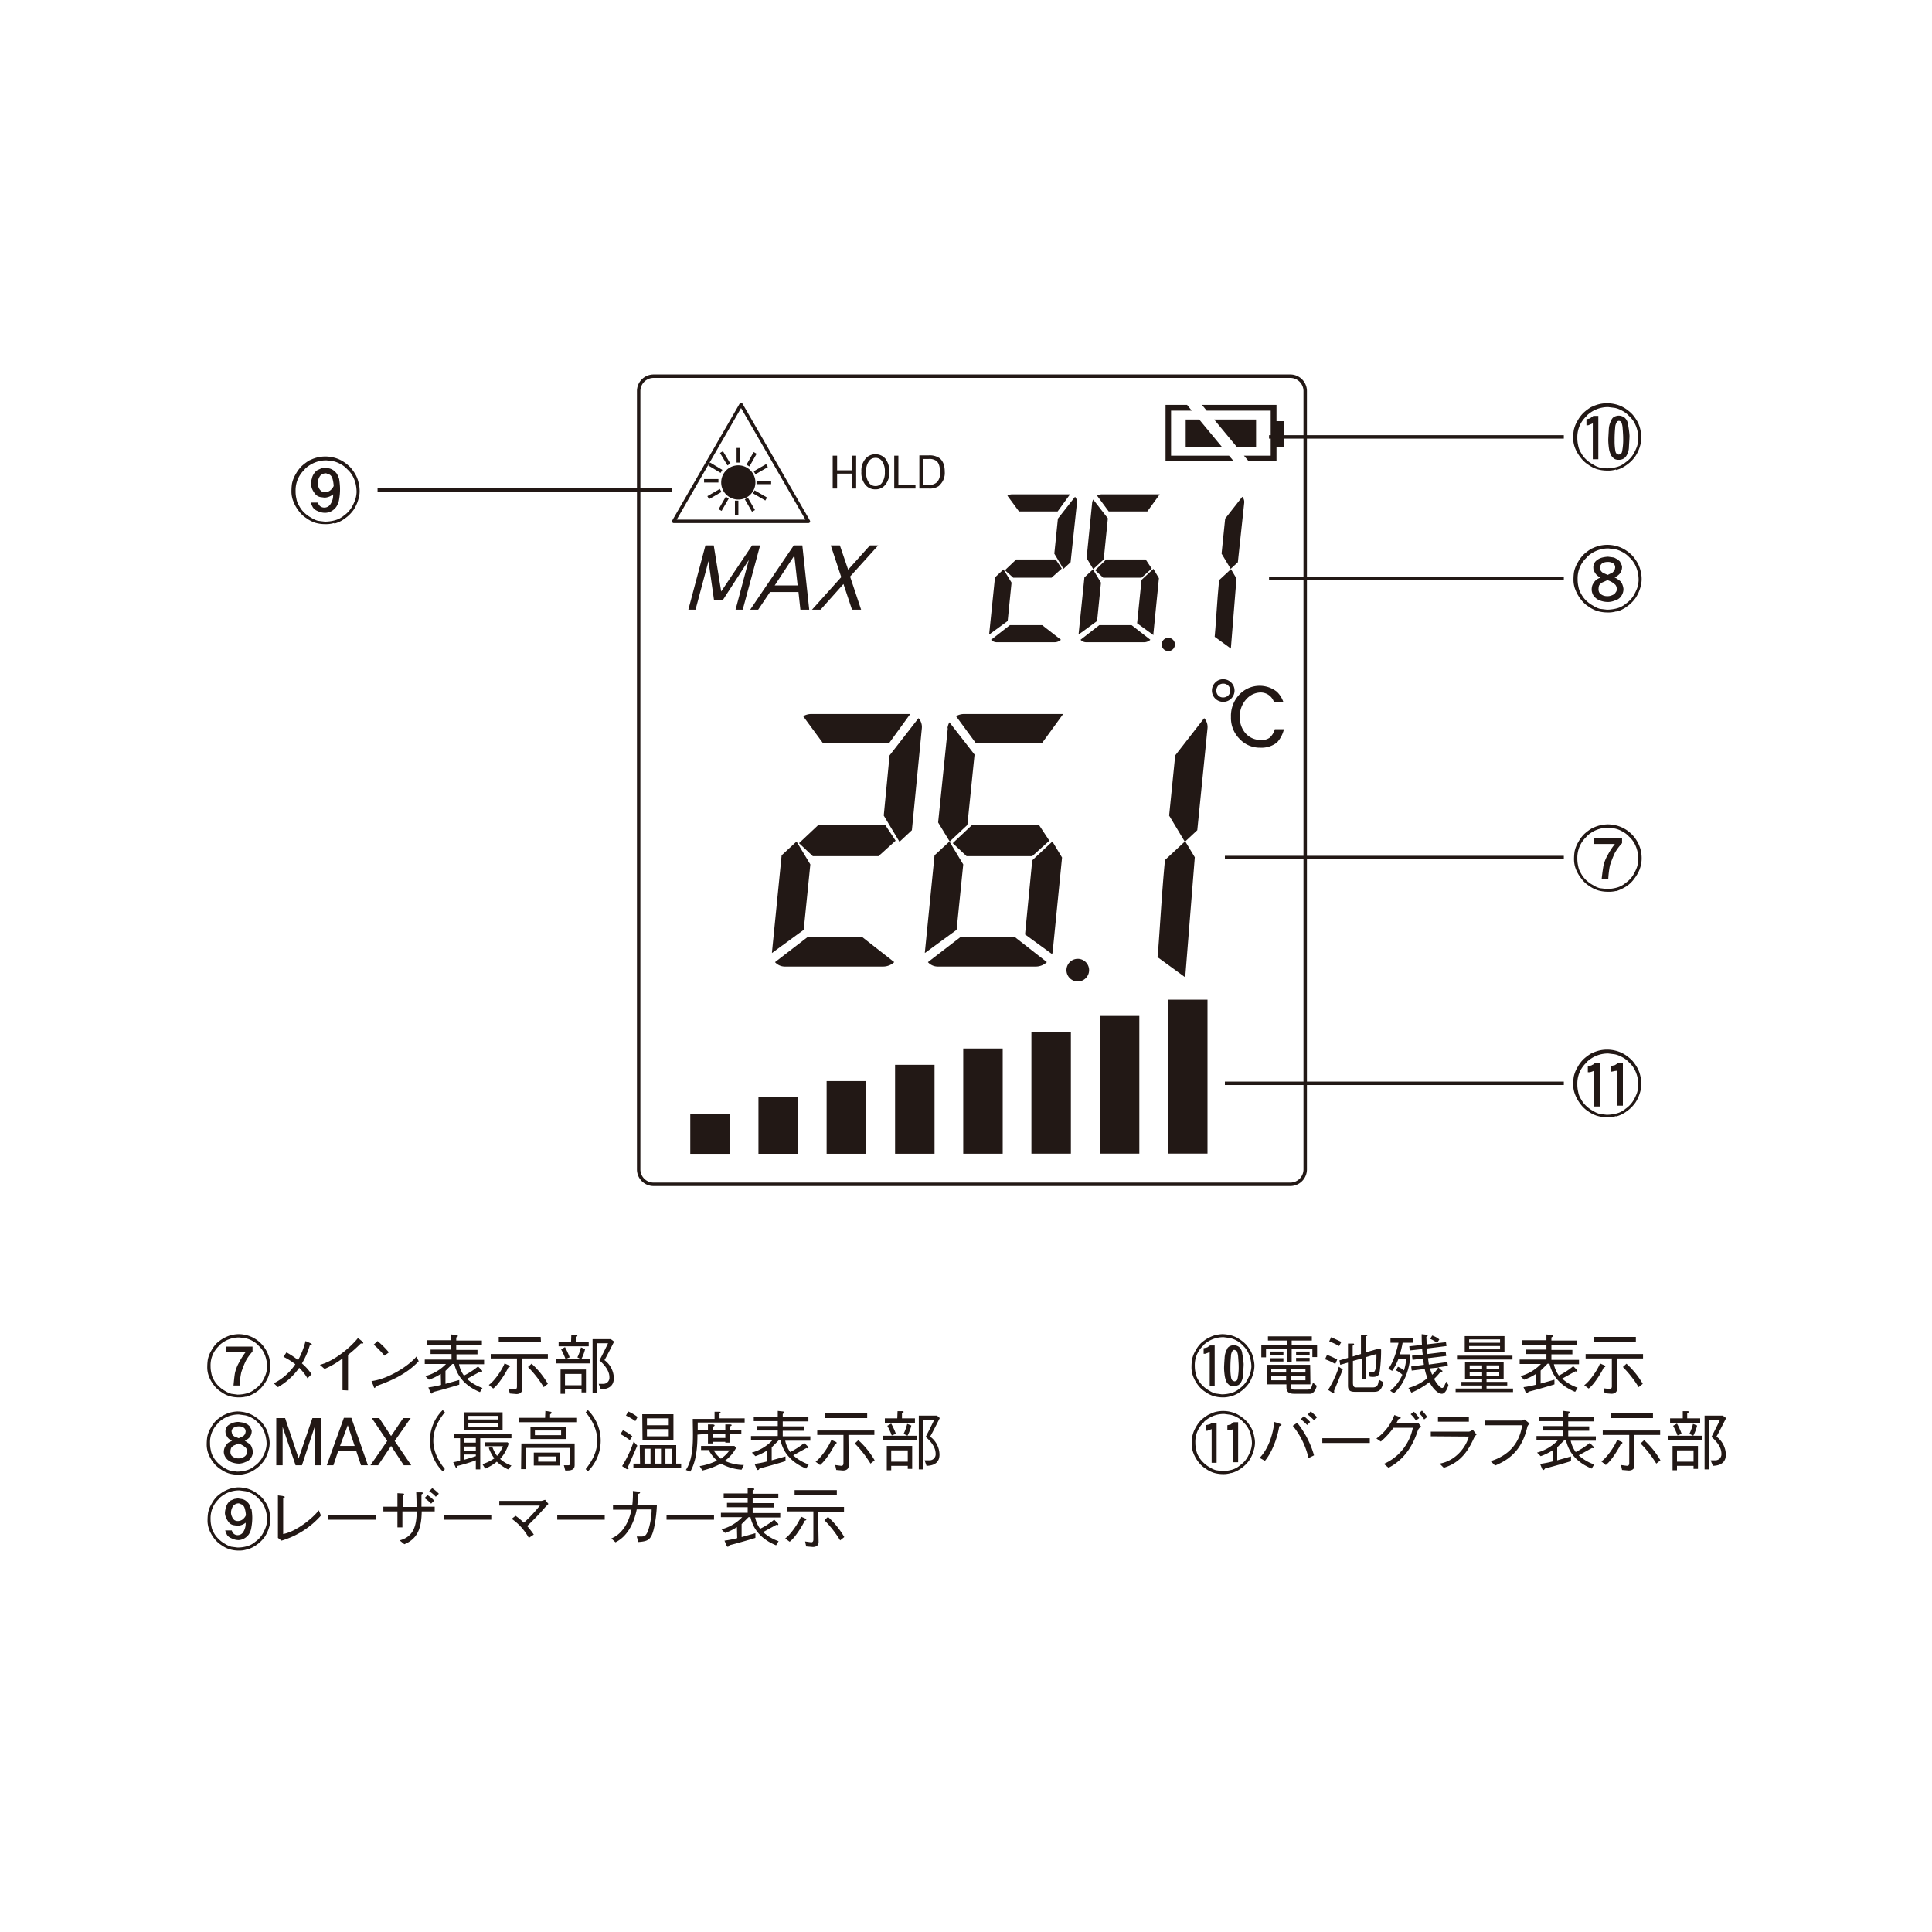 <svg id="レイヤー_1" data-name="レイヤー 1" xmlns="http://www.w3.org/2000/svg" viewBox="0 0 700 700"><title>IR-303_Display</title><path d="M81.9,489.9H89a24.6,24.6,0,0,0-2.4,3.8,13.3,13.3,0,0,0-1.4,3.5q-.2.6-.6,4.8h2.2a32.3,32.3,0,0,1,.6-4.7,34.3,34.3,0,0,1,1.7-4.3,17.7,17.7,0,0,1,2.4-3.3v-1.8H81.9Zm-2.5-2.4a10.4,10.4,0,0,1,7.4-2.9l2.2.3a8.6,8.6,0,0,1,2.4.9,7.9,7.9,0,0,1,2.3,1.8,8.8,8.8,0,0,1,1.9,2.5,10.8,10.8,0,0,1,.9,2.6,12.2,12.2,0,0,1,.3,2.7,10.4,10.4,0,0,1-.5,2.5,15.6,15.6,0,0,1-1.3,2.7,9,9,0,0,1-2.5,2.6,7.7,7.7,0,0,1-2.9,1.6,13.1,13.1,0,0,1-3.5.5l-2.3-.3a8,8,0,0,1-2.2-1,10.5,10.5,0,0,1-2.3-1.7,9.1,9.1,0,0,1-1.8-2.3,6.6,6.6,0,0,1-.9-2.4,10.5,10.5,0,0,1-.3-2.6,9.5,9.5,0,0,1,3-7.3m9.9,18.4a14.4,14.4,0,0,0,3.3-1.5,9.8,9.8,0,0,0,2.9-2.7,12.8,12.8,0,0,0,1.7-2.8,10.7,10.7,0,0,0,.8-3.9v-.4a11.1,11.1,0,0,0-1.5-5.6,11.4,11.4,0,0,0-10.3-5.8,12.8,12.8,0,0,0-2.9.5l-.8.3-1.3.6a17.1,17.1,0,0,0-2.5,1.8,11.2,11.2,0,0,0-2,2.7,10.4,10.4,0,0,0-1.3,3.3,18.5,18.5,0,0,0-.2,2.6,9.1,9.1,0,0,0,.6,3.5,12.7,12.7,0,0,0,1.8,3.2,9.8,9.8,0,0,0,2.6,2.4,10.9,10.9,0,0,0,2.9,1.5,12.2,12.2,0,0,0,3.4.5,10.3,10.3,0,0,0,2.8-.3" style="fill:#221815"/><path d="M103.8,490a27.9,27.9,0,0,1,4.2,2.8,28.2,28.2,0,0,0,2.7-6.9l1.4.6c.4.2.9.4.9.7s-.7.1-.8.4a27.9,27.9,0,0,1-2.8,6.4,19.9,19.9,0,0,1,3.5,3.9l-1.5,1.5a17.1,17.1,0,0,0-3-3.8,24,24,0,0,1-7.7,7l-1.5-1.4a20.2,20.2,0,0,0,7.8-6.9,24.4,24.4,0,0,0-4.3-2.7Z" style="fill:#221815"/><path d="M124.1,503.7V492.2a30.7,30.7,0,0,1-6.5,3.8l-1.7-1.5c5.2-1.3,11.2-6.4,13.8-9.7l1.4,1.1c.3.2.6.6.5.8s-.7,0-.9.1a51.6,51.6,0,0,1-4.6,4.1v12.9Z" style="fill:#221815"/><path d="M139.3,491.2a31.3,31.3,0,0,0-3.9-4l1.4-1.3a31.7,31.7,0,0,1,4.1,4.1Zm12.4,2c-4.5,4.8-10.1,7.1-15.3,9-.3.1-.4.6-.6.7s-.4-.4-.5-.8l-.7-1.7c5.9-.7,13.4-5.4,16.3-8.9Z" style="fill:#221815"/><path d="M159.7,497.8a19.3,19.3,0,0,1-4.3,2.1l-1.3-1.3a16.1,16.1,0,0,0,7.5-4.4h-7.7v-1.6h9.7v-2H156v-1.6h7.5v-1.8h-8.7v-1.6h8.7v-2.1l1.8.2c.3,0,.6.2.6.4s-.6.4-.6.6v1h9.3v1.6h-9.3v1.8H173v1.6h-7.6v2h10v1.6h-9.1a10.8,10.8,0,0,0,1.8,4.1,26.4,26.4,0,0,0,5.1-3.3l1.3,1.3c.2.2.3.4.1.6s-.5-.1-.7,0l-4.7,2.6a16.2,16.2,0,0,0,5.6,3.3l-.9,1.5c-6.8-2.8-8.6-7.3-9.3-10.2h-.7l-2.5,2.5v4.7l5-1.4v1.7c-.9.3-6.3,1.9-9.2,2.6-.4.1-.3.5-.7.6s-.5-.3-.6-.5l-.7-1.7a38.7,38.7,0,0,0,4.6-.9Z" style="fill:#221815"/><path d="M189.1,492.2h9.4v-1.6H177.8v1.6h9.5v10.2c0,.6-.2,1-.8,1l-2.2-.3.4,1.8,2.4.2c1.4,0,2.1-.7,2.1-1.8Zm6.8-7.8H180.7v1.7H196Zm-4.6,10.9a39.4,39.4,0,0,1,5.7,7.3l1.5-1.2a29.9,29.9,0,0,0-5.9-7.3Zm-12.6,7.8c2.2-1.6,5.1-6.7,5.3-7.3s.6-.3.7-.6-.1-.4-.3-.5l-1.6-.7c-.6,1.8-3.5,6.3-5.7,7.8Z" style="fill:#221815"/><path d="M204.7,497.8h6v4.1h-6Zm-1.6,7.2h1.6v-1.6h6v1.1h1.6v-8.3h-9.2Zm3.8-18.8h-4.5v1.6h10.9v-1.6h-4.7v-1.8c0-.2.6-.3.6-.5s-.2-.3-.5-.3h-1.7Zm-3.6,2.7a26.2,26.2,0,0,1,1.6,3.5l1.5-.6a25.7,25.7,0,0,0-1.7-3.7Zm18-3.7h-6.6v19.5h1.7v-18h3.9c-.4.9-2.6,5.3-3.1,6.2,1.1,1,3.6,3.3,3.6,6.1a2.2,2.2,0,0,1-2,2.4h-1.9l.8,2c3.2-.1,4.7-1.5,4.7-4.1a8.3,8.3,0,0,0-3.4-6.5c.6-.9,3.1-5.9,3.5-6.7Zm-10.7,7.3a16.2,16.2,0,0,0,1.4-3.7l-1.5-.6a18.5,18.5,0,0,1-1.3,3.6l1.4.7h-9V494h12.3v-1.6Z" style="fill:#221815"/><path d="M83.7,524.7a3.3,3.3,0,0,1,.9-.9l1.8-.8a6.9,6.9,0,0,1,2.7,1.6,2.5,2.5,0,0,1,.5,1.5,1.6,1.6,0,0,1-.4,1,2.1,2.1,0,0,1-1.1.9,3.5,3.5,0,0,1-1.7.4,3.4,3.4,0,0,1-2.5-1,2.3,2.3,0,0,1-.4-1.6,3.3,3.3,0,0,1,.2-1m1-7.5a3.6,3.6,0,0,1,1.9-.5,3.1,3.1,0,0,1,1.6.4,1.6,1.6,0,0,1,.8,1.4v.2l-.2.8-.6.7-1.7.8-1.5-.6a2.2,2.2,0,0,1-.9-.9l-.2-1a1.9,1.9,0,0,1,.7-1.3m-1.9-.9a3,3,0,0,0-1,2.5,3.8,3.8,0,0,0,.1.7,8.2,8.2,0,0,0,.8,1.4,5.7,5.7,0,0,0,1.5,1.1,4.9,4.9,0,0,0-1.6.8,5.9,5.9,0,0,0-1.1,1.6,4.2,4.2,0,0,0-.3,1.7,3.9,3.9,0,0,0,.6,1.8,4.6,4.6,0,0,0,2,1.7,7.7,7.7,0,0,0,3,.6,6.5,6.5,0,0,0,2.3-.6,3.4,3.4,0,0,0,2-1.6,3.9,3.9,0,0,0,.6-2.3,5.7,5.7,0,0,0-.3-1.2,3.7,3.7,0,0,0-.7-1.3l-1.9-1.3a4.8,4.8,0,0,0,1.8-1.3,3.7,3.7,0,0,0,.7-2.2,2.1,2.1,0,0,0-.3-.9l-.5-.9-.7-.6-1.2-.6-2-.3a6,6,0,0,0-3.9,1.3m-3.4-1.1a10.4,10.4,0,0,1,7.4-2.9l2.2.3a8.8,8.8,0,0,1,2.4.9,7.9,7.9,0,0,1,2.3,1.8,8.8,8.8,0,0,1,1.9,2.5,10.9,10.9,0,0,1,.9,2.6,12,12,0,0,1,.3,2.7,10.4,10.4,0,0,1-.5,2.5,15.4,15.4,0,0,1-1.3,2.7,9,9,0,0,1-2.5,2.6,7.6,7.6,0,0,1-2.9,1.6,12.9,12.9,0,0,1-3.5.5l-2.3-.3a8.1,8.1,0,0,1-2.2-1,10.5,10.5,0,0,1-2.3-1.7,9.1,9.1,0,0,1-1.8-2.3,6.6,6.6,0,0,1-.9-2.4,10.6,10.6,0,0,1-.3-2.6,9.5,9.5,0,0,1,3-7.3m10.1,18.3a10.3,10.3,0,0,0,3.5-1.7,12,12,0,0,0,3-3,12.6,12.6,0,0,0,1.6-3.7,9,9,0,0,0,.4-2.9,9.3,9.3,0,0,0-.3-2,10.5,10.5,0,0,0-.9-2.8,14.6,14.6,0,0,0-1.8-2.6,13.3,13.3,0,0,0-2.6-2.1,10.5,10.5,0,0,0-3-1.3,12.6,12.6,0,0,0-3.2-.4,12.7,12.7,0,0,0-2.9.5l-.8.3-1.3.6a17.1,17.1,0,0,0-2.5,1.8,11.4,11.4,0,0,0-2,2.7,10.5,10.5,0,0,0-1.3,3.3,18.6,18.6,0,0,0-.2,2.6,9.2,9.2,0,0,0,.6,3.5,12.7,12.7,0,0,0,1.8,3.2,9.7,9.7,0,0,0,2.6,2.4,10.7,10.7,0,0,0,2.9,1.5,12,12,0,0,0,3.4.5,9.1,9.1,0,0,0,2.9-.4" style="fill:#221815"/><polygon points="107.1 530.9 102.4 517 102.4 530.9 100.1 530.9 100.1 513.8 103.3 513.8 108.2 528.4 113.2 513.8 116.3 513.8 116.3 530.9 114 530.9 114 517 109.4 530.9 107.1 530.9" style="fill:#221815"/><path d="M120.8,530.9h-2.4l6.2-17.2h2.7l6,17.2h-2.5l-1.7-5.1h-6.6Zm2.4-7h5.3l-2.5-7.5Z" style="fill:#221815"/><polygon points="143 522.1 149 530.9 146.3 530.9 141.7 523.9 137 530.9 134.2 530.9 140.3 522.1 134.7 513.8 137.4 513.8 141.7 520.3 146.1 513.8 148.8 513.8 143 522.1" style="fill:#221815"/><path d="M161.2,511.7c-1,1.2-4.2,5.1-4.2,10.3s3.3,9.1,4.2,10.3l-.8.8a15.6,15.6,0,0,1,0-22.2Z" style="fill:#221815"/><path d="M168.2,524.1h4.2v1.5h-4.2Zm5.8,8.3V521.1h11.3v-1.5H164.5v1.5h2.2v8.2l-2.5.5.6,1.2c.2.4.3.9.6.8s0-.6.5-.7a60.6,60.6,0,0,0,6.5-2v3.3Zm-5.8-11.3h4.2v1.6h-4.2Zm0,5.9h4.2v.6c-.9.3-2.5.8-4.2,1.3Zm13.9-15.3H168v6.5h14.1ZM169.7,513h10.8v1.3H169.7Zm0,2.5h10.8V517H169.7Zm6.1,16.6a16.3,16.3,0,0,0,4.2-2.5,15.7,15.7,0,0,0,4.1,2.8l1.2-1.4a11.6,11.6,0,0,1-4.1-2.4,13.5,13.5,0,0,0,3.1-5.6l-.4-.4h-8.2v1.4h2.6l-1.2.6a14,14,0,0,0,2,3.8,17,17,0,0,1-4.3,2.1Zm6.4-8.1a11.1,11.1,0,0,1-2.1,3.5,12.6,12.6,0,0,1-1.8-3.5Z" style="fill:#221815"/><path d="M205,516.9H192.2v4.5H205Zm-1.7,3.1h-9.5v-1.7h9.5Zm-.3,6.3h-9.6V531h9.6Zm-1.6,3.3h-6.4v-1.9h6.4Zm-3.9-15.9h-9.4v1.6h20.7v-1.6h-9.5v-1.2c0-.1.6-.4.6-.6s-.2-.3-.4-.4l-1.9-.3Zm-8.7,18.6h1.7v-7.7h16v5.9c0,.3-.3.4-.6.4h-1.6l.5,1.9h.7c2.2,0,2.7-.8,2.7-2V523H188.9Z" style="fill:#221815"/><path d="M212.2,511.7c1,1.2,4.2,5.1,4.2,10.3s-3.3,9.1-4.2,10.3l.8.8a15.6,15.6,0,0,0,0-22.2Z" style="fill:#221815"/><path d="M239.5,530.3h-2.2v-5.4h2.2Zm-7.6,0h-2.4v1.6h17.3v-1.6H245v-6.7H231.8Zm3.8,0h-2.2v-5.4h2.2Zm7.7,0h-2.3v-5.4h2.3Zm-13.8-8a42.6,42.6,0,0,1-4.2,8.9l1.5,1c.3.1.7.3.8,0s-.3-.6,0-1.1l3.2-7.3Zm3.2-.4h11.2v-9.5H232.7Zm9.5-5.5h-7.9v-2.5h7.9Zm0,4h-7.9v-2.6h7.9Zm-17.5-.8a26.2,26.2,0,0,1,3.4,2.2l.9-1.4a15.5,15.5,0,0,0-3.4-2.2Zm2-6.7a19.9,19.9,0,0,1,3.4,2l.8-1.5a15.3,15.3,0,0,0-3.4-2Z" style="fill:#221815"/><path d="M258.2,519.5h4.6V521h-4.6Zm-1.7,0V523h1.7v-.6h4.6v.3h1.7v-3.2h4.1v-1.4h-4.1v-1.2c0-.1.6-.3.6-.5s-.2-.3-.6-.3h-1.7v2.1h-4.6v-1.1c0-.2.7-.3.7-.6s-.2-.3-.6-.4h-1.8v2.1h-3.7c0-1.2,0-2.2,0-2.8h17v-1.5h-9.1v-1.7c0-.2.4-.2.4-.4s-.2-.3-.5-.3h-1.7v2.6H251c0,5.9.7,13.7-2.5,18.5l1.6.6c2.3-3.9,2.6-9.4,2.6-13.4Zm-2,13.3a27.7,27.7,0,0,0,6.7-2.5,18,18,0,0,0,7.5,2.2l.8-1.7a16.7,16.7,0,0,1-6.9-1.5,13.7,13.7,0,0,0,4.1-4.7l-.6-.7H254v1.5h2.8a12.9,12.9,0,0,0,3,3.8,22.3,22.3,0,0,1-6.3,2Zm9.8-7.3a11.5,11.5,0,0,1-3.1,3,9.7,9.7,0,0,1-2.6-3Z" style="fill:#221815"/><path d="M278,525.5a19.3,19.3,0,0,1-4.3,2.1l-1.3-1.3a16,16,0,0,0,7.4-4.4h-7.7v-1.6h9.7v-2h-7.5v-1.6h7.5v-1.8h-8.7v-1.6h8.7v-2.1l1.8.2c.3,0,.6.2.6.4s-.6.4-.6.6v1h9.3v1.6h-9.3v1.8h7.6v1.6h-7.6v2h10v1.6h-9.1a10.8,10.8,0,0,0,1.8,4.1,26.1,26.1,0,0,0,5.1-3.3l1.3,1.3c.2.2.3.4.1.6s-.5-.1-.7,0l-4.7,2.6a16.4,16.4,0,0,0,5.6,3.3l-.9,1.5c-6.8-2.8-8.6-7.3-9.3-10.2h-.7l-2.5,2.5v4.7l5-1.4v1.7c-.9.3-6.3,1.9-9.2,2.6-.4.1-.3.5-.7.6s-.5-.3-.6-.5l-.7-1.7a38.5,38.5,0,0,0,4.6-.9Z" style="fill:#221815"/><path d="M297.1,530.8c2.2-1.6,5.1-6.7,5.3-7.3s.6-.3.7-.6-.1-.4-.3-.5l-1.6-.7c-.6,1.8-3.5,6.3-5.7,7.9Zm17.1-18.7H298.9v1.7h15.3Zm-6.8,7.8h9.4v-1.6H296.1v1.6h9.5v10.2c0,.6-.2,1-.8,1l-2.2-.3.4,1.8,2.4.2c1.4,0,2.1-.7,2.1-1.8Zm2.3,3.1a39.6,39.6,0,0,1,5.7,7.3l1.5-1.2a30.2,30.2,0,0,0-5.9-7.3Z" style="fill:#221815"/><path d="M322.9,525.5h6v4.1h-6Zm-1.6,7.2h1.6v-1.6h6v1.1h1.6v-8.3h-9.2Zm3.8-18.8h-4.5v1.6h10.9v-1.6h-4.7v-1.8c0-.2.6-.3.6-.5s-.2-.3-.5-.3h-1.7Zm-3.6,2.7a26.5,26.5,0,0,1,1.6,3.5l1.5-.6a25.1,25.1,0,0,0-1.7-3.7Zm18-3.7h-6.6v19.5h1.7v-18h3.9c-.4.9-2.6,5.3-3.1,6.2,1.1,1,3.6,3.3,3.6,6.1a2.2,2.2,0,0,1-2,2.4H335l.7,2c3.2-.1,4.7-1.5,4.7-4.1a8.3,8.3,0,0,0-3.4-6.5c.6-.9,3.1-5.9,3.5-6.7Zm-10.7,7.3a16.2,16.2,0,0,0,1.4-3.7l-1.5-.6a18.6,18.6,0,0,1-1.3,3.6l1.4.7h-9v1.6h12.3v-1.6Z" style="fill:#221815"/><path d="M79.4,542.9a10.4,10.4,0,0,1,7.4-2.9l2.2.3a8.8,8.8,0,0,1,2.4.9,7.9,7.9,0,0,1,2.3,1.8,8.8,8.8,0,0,1,1.9,2.5,10.8,10.8,0,0,1,.9,2.6,12,12,0,0,1,.3,2.7,10.4,10.4,0,0,1-.5,2.5,15.4,15.4,0,0,1-1.3,2.7,9,9,0,0,1-2.5,2.6,7.6,7.6,0,0,1-2.9,1.6,12.9,12.9,0,0,1-3.5.5l-2.3-.3a8,8,0,0,1-2.2-1,10.5,10.5,0,0,1-2.3-1.7,9.1,9.1,0,0,1-1.8-2.3,6.6,6.6,0,0,1-.9-2.4,10.5,10.5,0,0,1-.3-2.6,9.5,9.5,0,0,1,3-7.3m5.3,2.4a2.6,2.6,0,0,1,2-.8l1.2.5a2.4,2.4,0,0,1,.8,1.1,10.6,10.6,0,0,1,.5,2.7,3.9,3.9,0,0,1-1.3,1.6,2.9,2.9,0,0,1-1.6.5,2.3,2.3,0,0,1-1.2-.3,2.7,2.7,0,0,1-.9-1.2,3.5,3.5,0,0,1-.4-1.8,5,5,0,0,1,.8-2.2m6.4,1.1a10.5,10.5,0,0,0-.7-1.8,5.2,5.2,0,0,0-1.2-1.2,3.7,3.7,0,0,0-1.5-.6l-1.3-.2-1.3.2-1.4.6a3.9,3.9,0,0,0-1.1,1.2,4.4,4.4,0,0,0-.6,1.6,5.8,5.8,0,0,0-.3,1.8,5.1,5.1,0,0,0,.5,1.8,8,8,0,0,0,1.1,1.7,3,3,0,0,0,1.6.8l1.4.2a4.8,4.8,0,0,0,2.9-1.1,5.5,5.5,0,0,1-1.1,3.7,2.4,2.4,0,0,1-2,.8,2.1,2.1,0,0,1-1.2-.5,2.2,2.2,0,0,1-.7-1.2H81.6a10,10,0,0,0,.7,1.7,3.6,3.6,0,0,0,1.7,1.2,5.5,5.5,0,0,0,2.5.6,4.6,4.6,0,0,0,2-.6,5.3,5.3,0,0,0,1.6-1.4,6.2,6.2,0,0,0,1-2.7,19.1,19.1,0,0,0,.3-3.8,23.9,23.9,0,0,0-.3-2.9m-1.6,14.8a10.4,10.4,0,0,0,3.5-1.7,12,12,0,0,0,3-3,12.6,12.6,0,0,0,1.6-3.7,9,9,0,0,0,.4-2.9,9.3,9.3,0,0,0-.3-2,10.5,10.5,0,0,0-.9-2.8,14.6,14.6,0,0,0-1.8-2.6,13.1,13.1,0,0,0-2.6-2.1,10.5,10.5,0,0,0-3-1.3,12.6,12.6,0,0,0-3.2-.4,12.8,12.8,0,0,0-2.9.5l-.8.3-1.3.6a17.1,17.1,0,0,0-2.5,1.8,11.3,11.3,0,0,0-2,2.7,10.5,10.5,0,0,0-1.3,3.3,18.6,18.6,0,0,0-.2,2.6,9.1,9.1,0,0,0,.6,3.5,12.6,12.6,0,0,0,1.8,3.2,9.8,9.8,0,0,0,2.6,2.4,10.8,10.8,0,0,0,2.9,1.5,12,12,0,0,0,3.4.5,9.1,9.1,0,0,0,2.9-.4" style="fill:#221815"/><path d="M100.7,557.2l1.3,1a30.7,30.7,0,0,0,14.3-9.1l-.8-1.9c-2.1,2.8-8.1,7.7-12.9,8.6V543c0-.3.6-.4.6-.6s-.6-.3-.9-.4l-1.6-.2Z" style="fill:#221815"/><rect x="118.9" y="548.9" width="17.2" height="1.72" style="fill:#221815"/><path d="M152.7,545.9v-4.3c0-.3.5-.3.5-.6s-.3-.3-.9-.3h-1.5c.1,1.5.1,3.6.2,5.3h-5.1V542c0-.3.5-.3.5-.6s-.4-.3-.8-.3L144,541v4.9h-5.1v1.7H144v5.8h1.8v-5.8H151c-.1,4.6-.8,9.1-6.2,10.5l1.7,1.4c5.2-2.1,6.2-6.5,6.3-11.9h4.7v-1.7Zm4.6-2.2a11.6,11.6,0,0,0-2.4-2l-1.1,1.1a12.6,12.6,0,0,1,2.4,2Zm1.7-2.5a12.2,12.2,0,0,0-2.4-2l-1.1,1.1a11,11,0,0,1,2.4,2Z" style="fill:#221815"/><rect x="160.8" y="548.9" width="17.2" height="1.72" style="fill:#221815"/><path d="M186.8,549.2a23.2,23.2,0,0,1,3,2.5,49.5,49.5,0,0,0,5.8-6.2H180.9v-1.7h15.3l1.3-.4,1.2,1.5-1,1a92.2,92.2,0,0,1-6.7,7,32.8,32.8,0,0,1,2.4,3.1l-1.8,1.2a20.1,20.1,0,0,0-6.2-6.9Z" style="fill:#221815"/><rect x="201.9" y="548.9" width="17.2" height="1.72" style="fill:#221815"/><path d="M229.1,545.3a35.5,35.5,0,0,0,.2-5.1l1.7.2c.4,0,.9,0,.9.4s-.6.3-.7.6a34.2,34.2,0,0,1-.3,4H238c-.2,4.5-1,9.1-1.9,10.9s-2,2.2-4.8,2.4l-.6-2h1.6c1.3,0,1.6-.3,2.2-1.4s1.6-5,1.6-8.4h-5.4c-1,5-3.4,9.8-7.7,11.9l-1.5-1.4c3.5-1.4,6.2-5.1,7.3-10.4h-6.7v-1.7Z" style="fill:#221815"/><rect x="241.5" y="548.9" width="17.2" height="1.72" style="fill:#221815"/><path d="M267,553.3a19.2,19.2,0,0,1-4.3,2.1l-1.3-1.3a16,16,0,0,0,7.5-4.4h-7.7v-1.6h9.7v-2h-7.5v-1.6h7.5v-1.8h-8.7v-1.6h8.7v-2.1l1.8.2c.3,0,.6.2.6.4s-.6.4-.6.6v1h9.3v1.6h-9.3v1.8h7.6v1.6h-7.6v2h10v1.6h-9.1a10.8,10.8,0,0,0,1.8,4.1,25.9,25.9,0,0,0,5.1-3.3l1.3,1.3c.2.2.3.4.1.6s-.5-.1-.7,0l-4.7,2.6a16.4,16.4,0,0,0,5.6,3.3l-.9,1.5c-6.8-2.8-8.6-7.3-9.3-10.2h-.7l-2.5,2.5v4.7l5-1.4v1.7c-.9.3-6.3,1.9-9.2,2.6-.4.1-.3.5-.7.6s-.5-.3-.6-.5l-.7-1.7a38.6,38.6,0,0,0,4.6-.9Z" style="fill:#221815"/><path d="M303.2,539.9H287.9v1.7h15.3Zm-6.8,7.8h9.4V546H285.1v1.6h9.6v10.2c0,.6-.2,1-.8,1l-2.2-.3.4,1.8,2.4.2c1.4,0,2.1-.7,2.1-1.8Zm2.3,3.1a39.1,39.1,0,0,1,5.7,7.3l1.5-1.2a30,30,0,0,0-5.9-7.3Zm-12.6,7.8c2.2-1.6,5.1-6.7,5.3-7.3s.6-.3.7-.6-.1-.4-.3-.5l-1.6-.7c-.6,1.8-3.5,6.3-5.7,7.9Z" style="fill:#221815"/><path d="M448.1,489.5a6.1,6.1,0,0,1,.5,2c.1,1.5.2,2.6.2,3.5a19.7,19.7,0,0,1-.4,4.5c-.1.4-.2.7-.4.7a1.3,1.3,0,0,1-.8.3l-.6-.3c-.2-.1-.3-.3-.5-.8a17.8,17.8,0,0,1-.3-3.6,42.7,42.7,0,0,1,.2-4.4,3.6,3.6,0,0,1,.6-2,.7.7,0,0,1,.6-.3,1,1,0,0,1,.7.4m-10.5-1.3-1.3.3v2h.6l1.6-.6v12.2h1.8V487.5h-1.7l-1,.7m11.2,13.7a2.7,2.7,0,0,0,1-1,6,6,0,0,0,.8-3c.1-1.7.2-2.9.2-3.7a28.7,28.7,0,0,0-.5-3.7,3.7,3.7,0,0,0-1.1-2.4,3.3,3.3,0,0,0-2.1-.7,3.5,3.5,0,0,0-1.4.4,2,2,0,0,0-1,1.2,6.9,6.9,0,0,0-.8,3.1q-.2,2.6-.2,3.7a23,23,0,0,0,.3,3,7.7,7.7,0,0,0,.7,2.1,4.8,4.8,0,0,0,1.1,1.1,3.5,3.5,0,0,0,2.9-.1m-12.5-14.5a10.4,10.4,0,0,1,7.4-2.9l2.2.3a8.9,8.9,0,0,1,2.4.9,7.9,7.9,0,0,1,2.3,1.8,8.8,8.8,0,0,1,1.9,2.5,10.9,10.9,0,0,1,.9,2.6,12,12,0,0,1,.3,2.7,10.4,10.4,0,0,1-.5,2.5,15.5,15.5,0,0,1-1.3,2.7,9,9,0,0,1-2.5,2.6,7.6,7.6,0,0,1-2.9,1.6,12.9,12.9,0,0,1-3.5.5l-2.3-.3a8,8,0,0,1-2.2-1,10.5,10.5,0,0,1-2.3-1.7,9,9,0,0,1-1.8-2.3,6.5,6.5,0,0,1-.9-2.4,10.6,10.6,0,0,1-.3-2.6,9.5,9.5,0,0,1,3-7.3m10.1,18.3a10.3,10.3,0,0,0,3.5-1.7,11.9,11.9,0,0,0,3-3,12.5,12.5,0,0,0,1.6-3.7,9,9,0,0,0,.4-2.9,9.3,9.3,0,0,0-.3-2,10.3,10.3,0,0,0-.9-2.8,14.4,14.4,0,0,0-1.8-2.6,13.3,13.3,0,0,0-2.6-2.1,10.4,10.4,0,0,0-3-1.3,12.4,12.4,0,0,0-3.2-.4,12.8,12.8,0,0,0-2.9.5l-.8.3-1.3.6a17.1,17.1,0,0,0-2.5,1.8,11.3,11.3,0,0,0-2,2.7,10.5,10.5,0,0,0-1.3,3.3,18.6,18.6,0,0,0-.2,2.6,9.1,9.1,0,0,0,.6,3.5,12.7,12.7,0,0,0,1.8,3.2,9.8,9.8,0,0,0,2.6,2.4,10.8,10.8,0,0,0,2.9,1.5,12,12,0,0,0,3.4.5,9.1,9.1,0,0,0,2.9-.4" style="fill:#221815"/><path d="M465,492.1h-4.9v1.2H465Zm9.7,2.4H459v7.1h7.1v.9c0,.7-.1,2.5,2.7,2.5h6c.7,0,1.8-.8,2.3-2.9l-1.4-1.1c-.5,1.4-.5,2.5-2,2.5H469c-.7,0-1.2-.2-1.2-.9v-1h7Zm-14.1,1.4h5.4v1.4h-5.4Zm12.4,1.4h-5.3v-1.4h5.3Zm-12.4,1.3h5.4v1.5h-5.4Zm7.1,0h5.3v1.5h-5.3Zm-1.4-5H468v-5h7.5v3.1h1.7v-4.5H468v-1.5h7.3v-1.5H459.4v1.5h7v1.5h-9.4v4.6h1.7v-3.2h7.7Zm8.2-3.9h-4.9V491h4.9Zm-9.5,0h-4.9V491H465Zm9.5,2.3h-4.9v1.2h4.9Z" style="fill:#221815"/><path d="M481.6,486a27.9,27.9,0,0,1,3.6,1.7l.8-1.5-3.7-1.7Zm-1.5,6.5a21.3,21.3,0,0,1,3.7,1.7l.7-1.6a26.1,26.1,0,0,0-3.7-1.7Zm5,2.7a35.6,35.6,0,0,1-3.9,8.4l1.4.9c.4.2.7.4.8.2s-.1-.7,0-.9,2.2-5.2,3.1-7.6Zm5-3.7v-3.8c0-.3.5-.3.5-.6s-.1-.3-.6-.3h-1.6V492l-3.1.9.3,1.6,2.8-.8v8.4c0,2.1,1.3,2.2,2.9,2.2h6.3c1.6,0,3-.2,3.6-3.5l-1.6-.9c-.3,1.6-.3,2.8-2.3,2.8h-5.8c-1,0-1.3-.4-1.3-1.8v-7.8l3.2-.9v7.6H495v-8.1l3.7-1.1a30,30,0,0,1-.3,5.2c-.3,1.7-1,1.5-2.5,1.2l.4,1.8c3.1.4,3.4-.7,3.6-1.9a57.3,57.3,0,0,0,.5-7.9l-.7-.4-4.9,1.4v-5.5c0-.4.6-.4.6-.6s-.4-.3-.7-.3h-1.6v7Z" style="fill:#221815"/><path d="M505,504.8c4.5-3.6,6-10.7,6-14.1h-3.8c.5-1.6.8-3.1,1-4.2H512v-1.6h-8.2v1.6h2.9c-.4,2.1-1.9,7.4-3.7,9.4l1.4.8a19.7,19.7,0,0,0,2.3-4.4h2.8a18.9,18.9,0,0,1-.8,4.2,10.6,10.6,0,0,0-2.2-1.3l-.7,1.3a9.4,9.4,0,0,1,2.3,1.6,14.9,14.9,0,0,1-4.4,5.8Zm19-4.2c-.6,1.3-.9,2.3-1.5,2.3s-2-1.5-2.9-3.3a21.6,21.6,0,0,0,2.2-2.4c.3-.3.7,0,.8-.3s-.1-.3-.4-.5l-1.1-1,3.5-.5-.2-1.4-6.7.9c-.1-.8-.2-1.4-.3-2.3l6.6-.8-.2-1.5-6.6.8c-.1-.8-.1-1.5-.2-2l7.1-.9-.2-1.4-7,.8c0-1-.1-2.3-.1-2.6s.5-.4.5-.6-.2-.2-.4-.3l-1.8-.2c0,.8,0,2.2.1,3.9l-4.6.5.2,1.5,4.5-.5c0,.7.1,1.3.2,2l-3.9.4.2,1.5,3.8-.5c.1.8.2,1.5.3,2.3l-4.6.6.2,1.5,4.7-.6a16.6,16.6,0,0,0,1,3.3,18.3,18.3,0,0,1-6.9,3.6l1.1,1.7a30.4,30.4,0,0,0,6.5-3.8c1.4,2.6,3.2,4.2,4.5,4.2s2.1-2.1,2.4-3.2Zm-5.8-15.5a10.7,10.7,0,0,1,2.5,1.5l.8-1.3a8,8,0,0,0-2.6-1.4Zm2.9,10.4a10.5,10.5,0,0,1-2.2,2.6,18.6,18.6,0,0,1-.8-2.3Z" style="fill:#221815"/><path d="M537,495.9h-4.5v-1.2H537Zm9.1,6.1v-1.3h-7.5v-1.1h6.2v-6.1h-14v6.1H537v1.1h-7.5V502H537v1.1h-9.6v1.3h20.8v-1.3h-9.6V502Zm-2.9-6.1h-4.6v-1.2h4.6Zm-6.2,2.5h-4.5v-1.3H537Zm6.2,0h-4.6v-1.3h4.6Zm1.9-14.3H530.7V490h14.4Zm-1.6,2.4H532.3v-1.2h11.2Zm0,2.4H532.3v-1.2h11.2Zm-15.6,3.7h20.1v-1.4H527.9Z" style="fill:#221815"/><path d="M556.5,497.8a19.3,19.3,0,0,1-4.3,2.1l-1.3-1.3a16.1,16.1,0,0,0,7.4-4.4h-7.7v-1.6h9.7v-2h-7.5v-1.6h7.5v-1.8h-8.7v-1.6h8.7v-2.1l1.8.2c.3,0,.6.2.6.4s-.6.4-.6.6v1h9.3v1.6h-9.3v1.8h7.6v1.6h-7.6v2h10v1.6h-9.1a10.8,10.8,0,0,0,1.8,4.1A26.4,26.4,0,0,0,570,495l1.3,1.3c.2.2.3.4.1.6s-.5-.1-.7,0l-4.7,2.6a16.2,16.2,0,0,0,5.6,3.3l-.9,1.5c-6.8-2.8-8.6-7.3-9.3-10.2h-.7l-2.5,2.5v4.7l5-1.4v1.7c-.9.3-6.3,1.9-9.2,2.6-.4.1-.3.5-.7.6s-.5-.3-.6-.5l-.7-1.7a38.7,38.7,0,0,0,4.6-.9Z" style="fill:#221815"/><path d="M577.4,484.4h15.3v1.7H577.4Zm8.5,18.8c0,1.1-.7,1.8-2.1,1.8l-2.4-.2L581,503l2.2.3c.6,0,.8-.4.8-1V492.2h-9.5v-1.6h20.8v1.6h-9.4Zm3.4-9.1a30,30,0,0,1,5.9,7.3l-1.5,1.2a39.3,39.3,0,0,0-5.7-7.3ZM574,501.9c2.1-1.5,5.1-6,5.7-7.9l1.6.7c.2.1.4.2.3.5s-.5,0-.7.6-3.1,5.7-5.3,7.3Z" style="fill:#221815"/><path d="M438.1,516.1l-1.3.3v2h.6l1.6-.6v12.2h1.8V515.5h-1.7a2.1,2.1,0,0,1-1,.6m7.9,0-1.3.3v1.9l1.4-.3h.3l.3-.2v12h1.9V515.3h-1.6l-1.1.8m-9.7-.9a10.4,10.4,0,0,1,7.4-2.9l2.2.3a8.8,8.8,0,0,1,2.4.9,7.9,7.9,0,0,1,2.3,1.8,8.8,8.8,0,0,1,1.9,2.5,10.9,10.9,0,0,1,.9,2.6,12,12,0,0,1,.3,2.7,10.4,10.4,0,0,1-.5,2.5,15.4,15.4,0,0,1-1.3,2.7,9,9,0,0,1-2.5,2.6,7.7,7.7,0,0,1-2.9,1.6,12.9,12.9,0,0,1-3.5.5l-2.3-.3a8.1,8.1,0,0,1-2.2-1,10.5,10.5,0,0,1-2.3-1.7,9.1,9.1,0,0,1-1.8-2.3,6.6,6.6,0,0,1-.9-2.4,10.6,10.6,0,0,1-.3-2.6,9.5,9.5,0,0,1,3-7.3m10.1,18.3a10.3,10.3,0,0,0,3.5-1.7,12,12,0,0,0,3-3,12.6,12.6,0,0,0,1.6-3.7,9,9,0,0,0,.4-2.9,9.3,9.3,0,0,0-.3-2,10.4,10.4,0,0,0-.9-2.8,14.6,14.6,0,0,0-1.8-2.6,13.3,13.3,0,0,0-2.6-2.1,10.5,10.5,0,0,0-3-1.3,11.7,11.7,0,0,0-6.2.1l-.8.3-1.3.6a17.1,17.1,0,0,0-2.5,1.8,11.3,11.3,0,0,0-2,2.7,10.5,10.5,0,0,0-1.3,3.3,18.5,18.5,0,0,0-.2,2.6,9.1,9.1,0,0,0,.6,3.5,12.8,12.8,0,0,0,1.8,3.2,9.8,9.8,0,0,0,2.6,2.4,10.7,10.7,0,0,0,2.9,1.5,12,12,0,0,0,3.4.5,9.1,9.1,0,0,0,2.9-.4" style="fill:#221815"/><path d="M474.7,515.2a17.9,17.9,0,0,0-2.3-2.1l-1.1,1.1a22.6,22.6,0,0,1,2.3,2.1Zm-16.4,14.1c2.3-2.7,4.4-7.7,5.2-12.5.1-.2.7-.2.8-.5s-.6-.4-1-.6l-1.6-.5c-.4,4.2-2,9.6-5.3,13Zm10.1-12.7a28.6,28.6,0,0,1,5.7,11.7l2-1a33.6,33.6,0,0,0-6.1-11.8Zm8.8-3.1a21.5,21.5,0,0,0-2.3-2.1l-1.1,1.1a17.6,17.6,0,0,1,2.3,2.1Z" style="fill:#221815"/><rect x="479.1" y="521.1" width="17.2" height="1.72" style="fill:#221815"/><path d="M511.1,512.4a9.5,9.5,0,0,1,1.9,2.3l1.2-.9a17.4,17.4,0,0,0-1.9-2.3Zm-5.2,3.3.8-1.5c.1-.2.7-.1.8-.4s-.5-.5-.9-.6l-1.4-.5a18.2,18.2,0,0,1-6.5,8.5l1.6,1.1a27.9,27.9,0,0,0,4.6-5h7a18.1,18.1,0,0,1-10.5,13.1l1.7,1.4c5.4-2.8,8.7-7.6,10.6-13.5a2.8,2.8,0,0,1,1.2-1.4l-1-1.3H506Zm8.2-3.7a9.9,9.9,0,0,1,1.9,2.3l1.1-.9a12.8,12.8,0,0,0-1.9-2.3Z" style="fill:#221815"/><path d="M532.2,515.1H521v-1.7h11.2Zm-13.8,5.3v-1.7h13.9a2.9,2.9,0,0,0,1.3-.7l1.4,1.8a2.5,2.5,0,0,0-.8.9c-1.5,3.2-4,9-11.1,11.1l-1.5-1.5c5.8-1,9.5-5.9,10.6-9.8Z" style="fill:#221815"/><path d="M538.1,516.4v-1.7h13.2l1.1-.4,1.8,1.5a3,3,0,0,0-.8,1.1c-1.8,7.9-5.9,11.7-11.7,14.1l-1.6-1.6c4.5-1.4,10.2-4.7,11.4-13Z" style="fill:#221815"/><path d="M562.6,529.5a38.6,38.6,0,0,1-4.6.9l.7,1.7c.1.2.3.6.6.5s.3-.5.7-.6c2.9-.7,8.3-2.3,9.2-2.6v-1.7l-5,1.4v-4.7l2.5-2.5h.7c.7,2.9,2.5,7.4,9.3,10.2l.9-1.5a16.3,16.3,0,0,1-5.6-3.3l4.7-2.6c.2-.1.5.1.7,0s.1-.4-.1-.6l-1.3-1.3a26.3,26.3,0,0,1-5.1,3.3,10.8,10.8,0,0,1-1.8-4.1h9.1v-1.6h-10v-2h7.6v-1.6h-7.6v-1.8h9.3v-1.6h-9.3v-1c0-.2.6-.3.6-.6s-.3-.4-.6-.4l-1.8-.2v2.1h-8.7v1.6h8.7v1.8h-7.5v1.6h7.5v2h-9.7v1.6h7.7a16.1,16.1,0,0,1-7.5,4.4l1.3,1.3a19.2,19.2,0,0,0,4.3-2.1Z" style="fill:#221815"/><path d="M598.9,512.1H583.6v1.7h15.3Zm-6.8,7.8h9.4v-1.6H580.7v1.6h9.6v10.2c0,.6-.2,1-.8,1l-2.2-.3.4,1.8,2.4.2c1.4,0,2.1-.7,2.1-1.8Zm2.3,3.1a39.2,39.2,0,0,1,5.7,7.3l1.5-1.2a29.9,29.9,0,0,0-5.9-7.3Zm-12.6,7.8c2.2-1.6,5.1-6.7,5.3-7.3s.6-.3.7-.6-.1-.4-.3-.5l-1.6-.7c-.6,1.8-3.5,6.3-5.7,7.8Z" style="fill:#221815"/><path d="M609.7,513.9h-4.6v1.6h10.9v-1.6h-4.7v-1.8c0-.2.6-.3.6-.5s-.2-.3-.5-.3h-1.7ZM606,532.7h1.6v-1.6h6v1.1h1.6v-8.3H606Zm1.6-7.2h6v4.1h-6Zm-1.4-8.9a26.4,26.4,0,0,1,1.6,3.5l1.5-.6a25.2,25.2,0,0,0-1.7-3.7Zm18-3.7h-6.6v19.5h1.7v-18h3.9c-.4.9-2.6,5.3-3.1,6.2,1.1,1,3.6,3.3,3.6,6.1a2.2,2.2,0,0,1-2,2.4h-1.9l.8,2c3.2-.1,4.7-1.5,4.7-4.1a8.3,8.3,0,0,0-3.4-6.5c.6-.9,3.1-5.9,3.5-6.7Zm-10.7,7.3a16.3,16.3,0,0,0,1.4-3.7l-1.5-.6a18.4,18.4,0,0,1-1.3,3.6l1.4.7h-9v1.6h12.3v-1.6Z" style="fill:#221815"/><path d="M116,172.4a2.8,2.8,0,0,1,2.2-.9l1.3.5a2.5,2.5,0,0,1,.9,1.2,11.2,11.2,0,0,1,.5,2.9,4.2,4.2,0,0,1-1.4,1.7,3.1,3.1,0,0,1-1.7.5,2.5,2.5,0,0,1-1.3-.3,2.9,2.9,0,0,1-1-1.3,3.8,3.8,0,0,1-.4-1.9,5.5,5.5,0,0,1,.9-2.4m6.9,1.2a11.8,11.8,0,0,0-.8-1.9,5.8,5.8,0,0,0-1.3-1.3,4,4,0,0,0-1.6-.7l-1.4-.2-1.4.2-1.5.7a4.2,4.2,0,0,0-1.2,1.3,4.6,4.6,0,0,0-.7,1.7,6.1,6.1,0,0,0-.3,2,5.3,5.3,0,0,0,.5,2,8.3,8.3,0,0,0,1.2,1.8,3.2,3.2,0,0,0,1.7.9l1.5.2a5.1,5.1,0,0,0,3.1-1.2,5.9,5.9,0,0,1-1.2,3.9,2.6,2.6,0,0,1-2.2.9,2.3,2.3,0,0,1-1.3-.5,2.4,2.4,0,0,1-.8-1.3h-2.6a10.3,10.3,0,0,0,.8,1.8,3.9,3.9,0,0,0,1.8,1.3,5.9,5.9,0,0,0,2.7.6,4.9,4.9,0,0,0,2.2-.6,5.8,5.8,0,0,0,1.7-1.5,6.7,6.7,0,0,0,1.1-2.9,20.7,20.7,0,0,0,.3-4,26.2,26.2,0,0,0-.3-3.1m-12.5-3.7a11.1,11.1,0,0,1,7.9-3.2l2.4.3a9.4,9.4,0,0,1,2.6,1,8.5,8.5,0,0,1,2.5,1.9,9.4,9.4,0,0,1,2.1,2.7,11.6,11.6,0,0,1,1,2.8,12.8,12.8,0,0,1,.3,2.9,11,11,0,0,1-.5,2.7,16.4,16.4,0,0,1-1.4,2.9,9.8,9.8,0,0,1-2.7,2.8,8.3,8.3,0,0,1-3.2,1.7,14.1,14.1,0,0,1-3.7.5l-2.5-.3a8.8,8.8,0,0,1-2.4-1.1,11.5,11.5,0,0,1-2.5-1.8,9.7,9.7,0,0,1-1.9-2.5,7,7,0,0,1-1-2.6,11.3,11.3,0,0,1-.3-2.8,10.2,10.2,0,0,1,3.3-7.8m10.8,19.6a11,11,0,0,0,3.7-1.8,12.8,12.8,0,0,0,3.3-3.3,13.7,13.7,0,0,0,1.7-3.9,9.6,9.6,0,0,0,.4-3.2,10,10,0,0,0-.3-2.2,11.1,11.1,0,0,0-1-3,15.7,15.7,0,0,0-1.9-2.8,14.3,14.3,0,0,0-2.8-2.3,11.5,11.5,0,0,0-3.3-1.4,12.5,12.5,0,0,0-6.6.1l-.9.3-1.4.6a17.7,17.7,0,0,0-2.7,2,12.1,12.1,0,0,0-2.2,2.9,11.1,11.1,0,0,0-1.4,3.5,18.7,18.7,0,0,0-.2,2.8,9.7,9.7,0,0,0,.7,3.7,13.5,13.5,0,0,0,2,3.5,10.4,10.4,0,0,0,2.8,2.6,11.3,11.3,0,0,0,3.1,1.6,12.9,12.9,0,0,0,3.6.5,9.7,9.7,0,0,0,3.2-.4" style="fill:#221815"/><line x1="243.5" y1="177.5" x2="136.8" y2="177.5" style="fill:none;stroke:#221815;stroke-width:1.247px"/><path d="M574.8,150.7a11.1,11.1,0,0,1,7.9-3.2l2.4.3a9.4,9.4,0,0,1,2.6,1,8.5,8.5,0,0,1,2.5,1.9,9.4,9.4,0,0,1,2.1,2.7,11.6,11.6,0,0,1,1,2.8,12.8,12.8,0,0,1,.3,2.9,11.1,11.1,0,0,1-.5,2.7,16.8,16.8,0,0,1-1.4,2.9,9.8,9.8,0,0,1-2.7,2.8,8.2,8.2,0,0,1-3.2,1.7,13.9,13.9,0,0,1-3.7.5l-2.5-.3a8.8,8.8,0,0,1-2.4-1.1,11.5,11.5,0,0,1-2.5-1.8,9.7,9.7,0,0,1-1.9-2.5,7,7,0,0,1-1-2.6,11.3,11.3,0,0,1-.3-2.8,10.2,10.2,0,0,1,3.3-7.8m1.4.8-1.4.3v2.2h.6l1.7-.7v13h2V150.7h-1.8l-1.1.8m11.2,1.4a6.4,6.4,0,0,1,.5,2.2q.2,2.4.2,3.7a20.8,20.8,0,0,1-.4,4.8c-.1.5-.3.7-.4.8a1.4,1.4,0,0,1-.9.3l-.6-.3c-.2-.1-.4-.4-.5-.9a19.1,19.1,0,0,1-.3-3.8,44.3,44.3,0,0,1,.2-4.7,3.9,3.9,0,0,1,.7-2.2.8.8,0,0,1,.7-.3,1.1,1.1,0,0,1,.8.4m.8,13.3a2.9,2.9,0,0,0,1.1-1.1,6.4,6.4,0,0,0,.9-3.3c.1-1.8.2-3.2.2-3.9a30.8,30.8,0,0,0-.5-3.9,3.9,3.9,0,0,0-1.2-2.6,3.5,3.5,0,0,0-2.3-.8,3.8,3.8,0,0,0-1.5.4,2.2,2.2,0,0,0-1.1,1.3,7.4,7.4,0,0,0-.9,3.3c-.1,1.8-.2,3.2-.2,3.9a24.8,24.8,0,0,0,.3,3.3,8.2,8.2,0,0,0,.8,2.3,5.1,5.1,0,0,0,1.2,1.2,3.2,3.2,0,0,0,1.6.3,3.1,3.1,0,0,0,1.6-.4m-2.6,4.1a11,11,0,0,0,3.7-1.8,12.8,12.8,0,0,0,3.3-3.3,13.7,13.7,0,0,0,1.7-3.9,10.3,10.3,0,0,0,.1-5.3,11.1,11.1,0,0,0-1-3,15.7,15.7,0,0,0-1.9-2.8,14.2,14.2,0,0,0-2.8-2.3,11.5,11.5,0,0,0-3.3-1.4,13.5,13.5,0,0,0-3.5-.4,13.7,13.7,0,0,0-3.1.5l-.9.3-1.4.6a17.6,17.6,0,0,0-2.7,2,12.1,12.1,0,0,0-2.2,2.9,11.1,11.1,0,0,0-1.4,3.5,18.7,18.7,0,0,0-.2,2.8,9.7,9.7,0,0,0,.7,3.7,13.4,13.4,0,0,0,2,3.4,10.4,10.4,0,0,0,2.8,2.6,11.4,11.4,0,0,0,3.2,1.6,12.9,12.9,0,0,0,3.6.5,9.7,9.7,0,0,0,3.2-.4" style="fill:#221815"/><line x1="566.6" y1="158.3" x2="459.8" y2="158.3" style="fill:none;stroke:#221815;stroke-width:1.247px"/><path d="M579.4,212.1a3.5,3.5,0,0,1,1-1l2-.9a7.4,7.4,0,0,1,2.9,1.7,2.7,2.7,0,0,1,.5,1.6,1.7,1.7,0,0,1-.4,1.1,2.2,2.2,0,0,1-1.2,1,3.8,3.8,0,0,1-1.9.4,3.6,3.6,0,0,1-2.7-1.1,2.4,2.4,0,0,1-.4-1.7,3.4,3.4,0,0,1,.2-1.1m1.1-8a3.9,3.9,0,0,1,2.1-.5,3.3,3.3,0,0,1,1.7.4,1.7,1.7,0,0,1,.9,1.5v.2l-.2.9-.7.8-1.8.9-1.6-.7a2.4,2.4,0,0,1-1-1l-.2-1.1a2.1,2.1,0,0,1,.8-1.4m-2.1-1a3.2,3.2,0,0,0-1.1,2.7,4.2,4.2,0,0,0,.1.8,8.4,8.4,0,0,0,.9,1.5,5.9,5.9,0,0,0,1.6,1.2,5.1,5.1,0,0,0-1.7.9,6.3,6.3,0,0,0-1.2,1.7,4.7,4.7,0,0,0-.3,1.8,4.2,4.2,0,0,0,.6,2,5,5,0,0,0,2.2,1.8,8.3,8.3,0,0,0,3.3.6,7,7,0,0,0,2.5-.6,3.7,3.7,0,0,0,2.2-1.7,4.2,4.2,0,0,0,.7-2.5,6.1,6.1,0,0,0-.3-1.3,3.9,3.9,0,0,0-.8-1.4,10.9,10.9,0,0,0-2.1-1.4,5.1,5.1,0,0,0,1.9-1.4,3.9,3.9,0,0,0,.8-2.4,2.4,2.4,0,0,0-.3-1l-.5-1-.8-.7-1.3-.7-2.2-.3q-3,.2-4.1,1.4m-3.6-1.2a11.1,11.1,0,0,1,7.9-3.2l2.4.3a9.4,9.4,0,0,1,2.6,1,8.5,8.5,0,0,1,2.5,1.9,9.4,9.4,0,0,1,2.1,2.7,11.6,11.6,0,0,1,1,2.8,12.8,12.8,0,0,1,.3,2.9,11,11,0,0,1-.5,2.7,16.4,16.4,0,0,1-1.4,2.9,9.8,9.8,0,0,1-2.7,2.8,8.3,8.3,0,0,1-3.2,1.7,14.1,14.1,0,0,1-3.7.5l-2.5-.3a8.8,8.8,0,0,1-2.4-1.1,11.5,11.5,0,0,1-2.5-1.8,9.7,9.7,0,0,1-1.9-2.5,7,7,0,0,1-1-2.6,11.3,11.3,0,0,1-.3-2.8,10.2,10.2,0,0,1,3.3-7.8m10.8,19.6a11,11,0,0,0,3.7-1.8,12.8,12.8,0,0,0,3.3-3.3,13.7,13.7,0,0,0,1.7-3.9,10.3,10.3,0,0,0,.1-5.3,11.1,11.1,0,0,0-1-3,15.7,15.7,0,0,0-1.9-2.8,14.3,14.3,0,0,0-2.8-2.3,11.5,11.5,0,0,0-3.3-1.4,12.5,12.5,0,0,0-6.6.1l-.9.3-1.4.6a17.6,17.6,0,0,0-2.7,2,12.1,12.1,0,0,0-2.2,2.9,11.1,11.1,0,0,0-1.4,3.5,18.7,18.7,0,0,0-.2,2.8,9.7,9.7,0,0,0,.7,3.7,13.5,13.5,0,0,0,2,3.5,10.4,10.4,0,0,0,2.8,2.6,11.4,11.4,0,0,0,3.2,1.6,12.9,12.9,0,0,0,3.6.5,9.7,9.7,0,0,0,3.2-.4" style="fill:#221815"/><line x1="566.6" y1="209.6" x2="459.8" y2="209.6" style="fill:none;stroke:#221815;stroke-width:1.247px"/><path d="M574.8,303.1a11.1,11.1,0,0,1,7.9-3.2l2.4.3a9.5,9.5,0,0,1,2.6,1,8.5,8.5,0,0,1,2.5,1.9,9.4,9.4,0,0,1,2.1,2.7,11.7,11.7,0,0,1,1,2.8,12.8,12.8,0,0,1,.3,2.9,11,11,0,0,1-.5,2.7,16.6,16.6,0,0,1-1.4,2.9,9.7,9.7,0,0,1-2.7,2.8,8.2,8.2,0,0,1-3.2,1.7,13.9,13.9,0,0,1-3.7.5l-2.5-.3a8.6,8.6,0,0,1-2.4-1.1,11.3,11.3,0,0,1-2.5-1.8,9.5,9.5,0,0,1-1.9-2.5,7,7,0,0,1-1-2.6,11.5,11.5,0,0,1-.3-2.8,10.2,10.2,0,0,1,3.3-7.8m2.7,2.6h7.6a26.9,26.9,0,0,0-2.6,4,14.1,14.1,0,0,0-1.5,3.7c-.1.5-.4,2.2-.7,5.1h2.4a34.5,34.5,0,0,1,.6-5,37.9,37.9,0,0,1,1.8-4.6,18.9,18.9,0,0,1,2.6-3.5v-1.9H577.5Zm8,17.1a15.4,15.4,0,0,0,3.5-1.6,10.5,10.5,0,0,0,3.1-2.9,13.8,13.8,0,0,0,1.8-3,11.6,11.6,0,0,0,.9-4.1v-.4a11.9,11.9,0,0,0-1.6-6,12.2,12.2,0,0,0-11-6.2,13.8,13.8,0,0,0-3.1.5l-.9.3-1.4.6a17.6,17.6,0,0,0-2.7,2,12.1,12.1,0,0,0-2.2,2.9,11.1,11.1,0,0,0-1.4,3.5,19.2,19.2,0,0,0-.2,2.8,9.7,9.7,0,0,0,.7,3.7,13.5,13.5,0,0,0,2,3.4,10.4,10.4,0,0,0,2.8,2.6,11.7,11.7,0,0,0,3.2,1.6,12.9,12.9,0,0,0,3.6.5,11.1,11.1,0,0,0,3-.3" style="fill:#221815"/><line x1="566.6" y1="310.7" x2="443.8" y2="310.7" style="fill:none;stroke:#221815;stroke-width:1.247px"/><path d="M574.8,384.9a11.1,11.1,0,0,1,7.9-3.2l2.4.3a9.4,9.4,0,0,1,2.6,1,8.5,8.5,0,0,1,2.5,1.9,9.4,9.4,0,0,1,2.1,2.7,11.6,11.6,0,0,1,1,2.8,12.8,12.8,0,0,1,.3,2.9,11.1,11.1,0,0,1-.5,2.7,16.5,16.5,0,0,1-1.4,2.9,9.8,9.8,0,0,1-2.7,2.8,8.3,8.3,0,0,1-3.2,1.7,14.1,14.1,0,0,1-3.7.5l-2.5-.3a8.8,8.8,0,0,1-2.4-1.1,11.5,11.5,0,0,1-2.5-1.8,9.7,9.7,0,0,1-1.9-2.5,7,7,0,0,1-1-2.6,11.3,11.3,0,0,1-.3-2.8,10.2,10.2,0,0,1,3.3-7.8m1.9,1-1.4.3v2.2h.6a5.6,5.6,0,0,0,1.7-.6v13h2V385.2h-1.8a2.2,2.2,0,0,1-1.1.7m8.5,0-1.4.3v2.1l1.5-.3h.3l.3-.2v12.8H588V385h-1.7a4.6,4.6,0,0,1-1.2.9m.5,18.6a11,11,0,0,0,3.7-1.8,12.8,12.8,0,0,0,3.3-3.3,13.7,13.7,0,0,0,1.7-3.9,10.3,10.3,0,0,0,.1-5.3,11.1,11.1,0,0,0-1-3,15.7,15.7,0,0,0-1.9-2.8,14.3,14.3,0,0,0-2.8-2.3,11.5,11.5,0,0,0-3.3-1.4,12.5,12.5,0,0,0-6.6.1l-.9.3-1.4.6a17.6,17.6,0,0,0-2.7,2,12.1,12.1,0,0,0-2.2,2.9,11.1,11.1,0,0,0-1.4,3.5,18.7,18.7,0,0,0-.2,2.8,9.7,9.7,0,0,0,.7,3.7,13.5,13.5,0,0,0,2,3.5,10.4,10.4,0,0,0,2.8,2.6,11.4,11.4,0,0,0,3.2,1.6,12.9,12.9,0,0,0,3.6.5,9.7,9.7,0,0,0,3.2-.4" style="fill:#221815"/><line x1="566.6" y1="392.5" x2="443.8" y2="392.5" style="fill:none;stroke:#221815;stroke-width:1.247px"/><path d="M465.1,254.4h-3.5a5.1,5.1,0,0,0-5-3.5,7.1,7.1,0,0,0-5,2.4,9.1,9.1,0,0,0-2.4,6.3,8.7,8.7,0,0,0,2.1,6.1,7.2,7.2,0,0,0,5.6,2.4,4.7,4.7,0,0,0,3.1-.8,6.4,6.4,0,0,0,1.9-3.1h3.3a10.9,10.9,0,0,1-2.5,4.8,9.1,9.1,0,0,1-6.1,1.9,10,10,0,0,1-7.5-3.2,10.7,10.7,0,0,1-3.1-7.9,11.2,11.2,0,0,1,3-8.1,10.1,10.1,0,0,1,13.6-1.1,9.3,9.3,0,0,1,2.4,3.8m-21.8-6.7a2.5,2.5,0,0,0-1.8.7,2.7,2.7,0,0,0-.7,1.8,2.4,2.4,0,0,0,2.5,2.5,2.7,2.7,0,0,0,1.8-.7,2.5,2.5,0,0,0-1.8-4.3m0-1.6a4.1,4.1,0,1,1-2.9,1.2,3.9,3.9,0,0,1,2.9-1.2" style="fill:#221815"/><polygon points="258.7 217.4 256.7 203.3 252 220.9 249.4 220.9 255.6 197.6 258.6 197.6 261.3 214.3 272.5 197.6 275.4 197.6 269.1 220.9 266.5 220.9 271.3 202.9 261.9 217.4 258.7 217.4" style="fill:#221815"/><path d="M287.8,201.3l1.2,10.8h-8.3Zm5.4,19.6-2.5-23.3h-3.1l-15.8,23.3h2.9l4.3-6.4h10.3l.7,6.4Z" style="fill:#221815"/><polygon points="312 220.9 308.7 220.9 305.6 211.6 297.3 220.9 294.2 220.9 304.8 209.1 301 197.6 304.3 197.6 307.3 206.4 315.2 197.6 318.2 197.6 308 208.9 312 220.9" style="fill:#221815"/><path d="M334,263.9a4.8,4.8,0,0,0-1.2-3.7l-10.5,13.5-2.1,21.8,5.7,9.5,4.5-4.2Z" style="fill:#221815"/><path d="M298.2,269.3h23.9l7.7-10.6H293.9a5.7,5.7,0,0,0-2.9.8Z" style="fill:#221815"/><path d="M437.5,263.9a4.8,4.8,0,0,0-1.2-3.7l-10.5,13.5-2.2,21.8,5.7,9.5,4.5-4.2Z" style="fill:#221815"/><path d="M419.4,346.8l9.9,7.2a5,5,0,0,0,.2-.8l3.4-42.6-3.5-5.8-7.3,6.8c-1.2,11.9-2.2,30.9-2.7,35.1" style="fill:#221815"/><path d="M279.7,345c0,.1,0,.2,0,.3l11.5-8.4,2.4-23.7-5-8.3-5.4,5Z" style="fill:#221815"/><path d="M312.5,339.6H292.5l-11.7,9a4.8,4.8,0,0,0,3.6,1.6h35.6a5.9,5.9,0,0,0,4-1.6Z" style="fill:#221815"/><path d="M353.6,269.3h23.9l7.7-10.6H349.3a5.7,5.7,0,0,0-2.9.8Z" style="fill:#221815"/><path d="M371.3,338.5l9.9,7.2a5,5,0,0,0,.2-.8l3.4-34.2-3.5-5.8-7.3,6.8-2.6,26.8" style="fill:#221815"/><path d="M335.1,345c0,.1,0,.2,0,.3l11.5-8.4,2.4-23.7-5-8.3-5.4,5Z" style="fill:#221815"/><path d="M367.8,339.6H347.9l-11.7,9a4.8,4.8,0,0,0,3.6,1.6h35.6a5.9,5.9,0,0,0,3.9-1.6Z" style="fill:#221815"/><path d="M343.4,263.9l-3.5,34.1,4.2,6.9,6.4-6,2.6-25.5-9.1-11.7a5.5,5.5,0,0,0-.7,2.1" style="fill:#221815"/><polygon points="289.5 305.5 296.4 299 320.8 299 324.5 304.6 318.3 310.2 294.5 310.2 289.5 305.5" style="fill:#221815"/><polygon points="345.2 305.5 352.1 299 376.5 299 380.2 304.6 374 310.2 350.2 310.2 345.2 305.5" style="fill:#221815"/><path d="M394.6,351.5a4.1,4.1,0,1,1-4.1-4.1,4.1,4.1,0,0,1,4.1,4.1" style="fill:#221815"/><path d="M390.2,182.2a2.8,2.8,0,0,0-.7-2.2l-6.2,7.9-1.3,12.7,3.3,5.5,2.6-2.4Z" style="fill:#221815"/><path d="M369.2,185.3h14l4.5-6.2h-21a3.4,3.4,0,0,0-1.7.5Z" style="fill:#221815"/><path d="M450.8,182.2a2.8,2.8,0,0,0-.7-2.2l-6.2,7.9-1.3,12.7,3.3,5.5,2.6-2.4Z" style="fill:#221815"/><path d="M440.2,230.8,446,235v-.5l2-24.9-2-3.4-4.3,4c-.7,7-1.3,18.1-1.6,20.5" style="fill:#221815"/><path d="M358.4,229.7c0,.1,0,.1,0,.2l6.7-4.9,1.4-13.9-2.9-4.8-3.1,2.9Z" style="fill:#221815"/><path d="M377.6,226.5H365.9l-6.8,5.3a2.8,2.8,0,0,0,2.1.9h20.9a3.5,3.5,0,0,0,2.3-.9Z" style="fill:#221815"/><path d="M401.7,185.3h14l4.5-6.2h-21a3.4,3.4,0,0,0-1.7.5Z" style="fill:#221815"/><path d="M412.1,225.9l5.8,4.2v-.5l2-20.1-2-3.4-4.3,4-1.6,15.7" style="fill:#221815"/><path d="M390.8,229.7c0,.1,0,.1,0,.2l6.7-4.9,1.4-13.9-2.9-4.8-3.1,2.9Z" style="fill:#221815"/><path d="M410,226.5H398.3l-6.8,5.3a2.8,2.8,0,0,0,2.1.9h20.9a3.4,3.4,0,0,0,2.3-.9Z" style="fill:#221815"/><path d="M395.7,182.2l-2,20,2.4,4,3.8-3.5,1.5-14.9-5.3-6.8a3.3,3.3,0,0,0-.4,1.2" style="fill:#221815"/><polygon points="364.1 206.6 368.2 202.7 382.5 202.7 384.7 206 381 209.3 367.1 209.3 364.1 206.6" style="fill:#221815"/><polygon points="396.8 206.6 400.8 202.7 415.1 202.7 417.3 206 413.6 209.3 399.7 209.3 396.8 206.6" style="fill:#221815"/><path d="M425.7,233.5a2.4,2.4,0,1,1-2.4-2.4,2.4,2.4,0,0,1,2.4,2.4" style="fill:#221815"/><polygon points="308.7 177 308.7 171.6 303.3 171.6 303.3 177 301.7 177 301.7 165.1 303.3 165.1 303.3 170.4 308.7 170.4 308.7 165.1 310.2 165.1 310.2 177 308.7 177" style="fill:#221815"/><path d="M317.1,177.3a4.5,4.5,0,0,1-3.6-1.7,6.8,6.8,0,0,1-1.4-4.7,6.6,6.6,0,0,1,1.5-4.7,4.5,4.5,0,0,1,3.6-1.6,4.6,4.6,0,0,1,3.6,1.6,7.3,7.3,0,0,1,1.4,4.7,6.8,6.8,0,0,1-1.4,4.7,4.4,4.4,0,0,1-3.6,1.7m0-1.2a2.7,2.7,0,0,0,2.3-1.1,6.3,6.3,0,0,0,1.1-4,6.2,6.2,0,0,0-1.1-4,2.7,2.7,0,0,0-2.3-1.1,2.8,2.8,0,0,0-2.3,1.1,6.2,6.2,0,0,0-1.1,4,6.3,6.3,0,0,0,1.1,4,2.8,2.8,0,0,0,2.3,1.1" style="fill:#221815"/><polygon points="325.5 175.7 331.7 175.7 331.7 177 324 177 324 165.1 325.5 165.1 325.5 175.7" style="fill:#221815"/><path d="M339.4,167.1q1.2,1.2,1.2,4a4.9,4.9,0,0,1-1,3.5,4.1,4.1,0,0,1-3.2,1.1h-1.8v-9.4h1.8a4.3,4.3,0,0,1,3,.8m.9,8.8a6,6,0,0,0,2-5c0-2.2-.6-3.9-1.9-4.9a6.3,6.3,0,0,0-4-1h-3.3V177h3.5a5.7,5.7,0,0,0,3.7-1" style="fill:#221815"/><polygon points="445.3 165.1 424.3 165.1 424.3 148.8 431.8 148.8 430.1 146.7 422.3 146.7 422.3 167.1 447 167.1 445.3 165.1" style="fill:#221815"/><polygon points="429.6 161.9 442.7 161.9 434.5 152 429.6 152 429.6 161.9" style="fill:#221815"/><polygon points="455.1 152 439.9 152 448.1 161.9 455.1 161.9 455.1 152" style="fill:#221815"/><polygon points="461.4 146.7 435.5 146.7 437.2 148.8 460.4 148.8 460.4 165.1 450.7 165.1 452.4 167.1 462.5 167.1 462.5 146.7 461.4 146.7" style="fill:#221815"/><rect x="461.8" y="152.6" width="3.5" height="9.36" style="fill:#221815"/><polygon points="244.1 188.9 268.5 146.6 292.9 188.9 244.1 188.9" style="fill:none;stroke:#221815;stroke-linecap:round;stroke-linejoin:round;stroke-width:1.247px"/><path d="M273.7,174.8a6.2,6.2,0,1,1-6.2-6.2,6.2,6.2,0,0,1,6.2,6.2" style="fill:#221815"/><line x1="267.5" y1="162.3" x2="267.5" y2="167.6" style="fill:none;stroke:#221815;stroke-width:1.247px"/><line x1="261.4" y1="163.8" x2="264.1" y2="168.3" style="fill:none;stroke:#221815;stroke-width:1.247px"/><line x1="256.9" y1="168.1" x2="261.4" y2="170.8" style="fill:none;stroke:#221815;stroke-width:1.247px"/><line x1="255.1" y1="174.2" x2="260.3" y2="174.2" style="fill:none;stroke:#221815;stroke-width:1.247px"/><line x1="256.6" y1="180.3" x2="261.1" y2="177.7" style="fill:none;stroke:#221815;stroke-width:1.247px"/><line x1="260.9" y1="184.8" x2="263.5" y2="180.3" style="fill:none;stroke:#221815;stroke-width:1.247px"/><line x1="266.9" y1="186.6" x2="266.9" y2="181.4" style="fill:none;stroke:#221815;stroke-width:1.247px"/><line x1="273" y1="185.1" x2="270.4" y2="180.6" style="fill:none;stroke:#221815;stroke-width:1.247px"/><line x1="277.6" y1="180.8" x2="273.1" y2="178.2" style="fill:none;stroke:#221815;stroke-width:1.247px"/><line x1="279.4" y1="174.8" x2="274.1" y2="174.8" style="fill:none;stroke:#221815;stroke-width:1.247px"/><line x1="277.9" y1="168.7" x2="273.4" y2="171.3" style="fill:none;stroke:#221815;stroke-width:1.247px"/><line x1="273.6" y1="164.1" x2="271" y2="168.7" style="fill:none;stroke:#221815;stroke-width:1.247px"/><path d="M472.9,423.7a5.4,5.4,0,0,1-5.4,5.4H236.8a5.4,5.4,0,0,1-5.4-5.4v-282a5.4,5.4,0,0,1,5.4-5.4H467.5a5.4,5.4,0,0,1,5.4,5.4Z" style="fill:none;stroke:#221815;stroke-width:1.247px"/><rect x="250.1" y="403.5" width="14.3" height="14.55" style="fill:#221815"/><rect x="274.8" y="397.6" width="14.3" height="20.44" style="fill:#221815"/><rect x="299.5" y="391.7" width="14.3" height="26.33" style="fill:#221815"/><rect x="324.3" y="385.8" width="14.3" height="32.22" style="fill:#221815"/><rect x="349" y="379.9" width="14.3" height="38.11" style="fill:#221815"/><rect x="373.7" y="374" width="14.3" height="43.99" style="fill:#221815"/><rect x="398.5" y="368.1" width="14.3" height="49.88" style="fill:#221815"/><rect x="423.2" y="362.2" width="14.3" height="55.77" style="fill:#221815"/></svg>